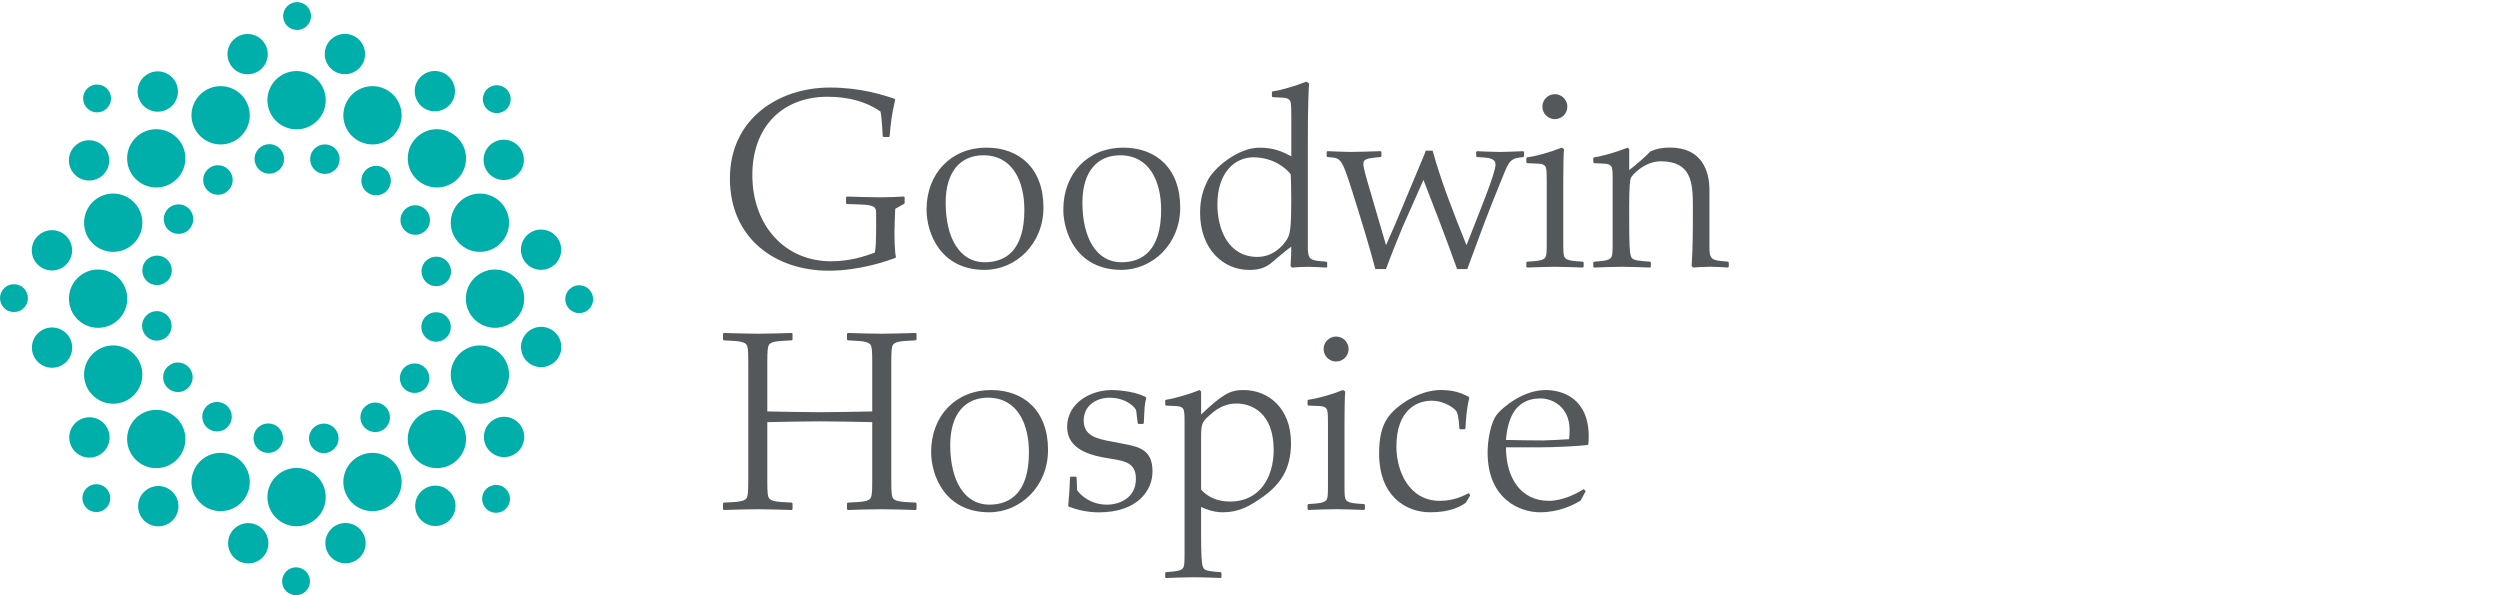 <?xml version="1.0" encoding="UTF-8"?> <svg xmlns="http://www.w3.org/2000/svg" width="294" height="70" viewBox="0 0 294 70" fill="none"><g clip-path="url(#clip0_3561_10476)"><path d="M61.642 35.123C61.642 37.015 60.106 38.551 58.213 38.551C56.321 38.551 54.785 37.015 54.785 35.123C54.785 33.23 56.318 31.694 58.213 31.694C60.109 31.694 61.642 33.23 61.642 35.123Z" fill="#00AFAA"></path><path d="M8.108 35.123C8.108 33.23 9.644 31.694 11.537 31.694C13.43 31.694 14.966 33.23 14.966 35.123C14.966 37.015 13.433 38.551 11.537 38.551C9.641 38.551 8.108 37.015 8.108 35.123Z" fill="#00AFAA"></path><path d="M34.877 61.889C32.984 61.889 31.448 60.352 31.448 58.46C31.448 56.567 32.984 55.031 34.877 55.031C36.77 55.031 38.306 56.564 38.306 58.46C38.306 60.356 36.77 61.889 34.877 61.889Z" fill="#00AFAA"></path><path d="M34.877 8.354C36.77 8.354 38.306 9.891 38.306 11.783C38.306 13.676 36.77 15.212 34.877 15.212C32.984 15.212 31.448 13.679 31.448 11.783C31.448 9.887 32.984 8.354 34.877 8.354Z" fill="#00AFAA"></path><path d="M53.803 54.049C52.464 55.388 50.293 55.388 48.955 54.049C47.616 52.711 47.616 50.539 48.955 49.201C50.293 47.863 52.464 47.863 53.803 49.201C55.141 50.539 55.141 52.711 53.803 54.049Z" fill="#00AFAA"></path><path d="M15.951 16.197C17.289 14.859 19.461 14.859 20.799 16.197C22.137 17.536 22.137 19.707 20.799 21.045C19.461 22.384 17.289 22.384 15.951 21.045C14.613 19.707 14.613 17.536 15.951 16.197Z" fill="#00AFAA"></path><path d="M15.951 54.049C14.613 52.711 14.613 50.539 15.951 49.201C17.289 47.863 19.461 47.863 20.799 49.201C22.137 50.539 22.137 52.711 20.799 54.049C19.461 55.388 17.289 55.388 15.951 54.049Z" fill="#00AFAA"></path><path d="M53.803 16.197C55.141 17.536 55.141 19.707 53.803 21.045C52.464 22.384 50.293 22.384 48.955 21.045C47.616 19.707 47.616 17.536 48.955 16.197C50.293 14.859 52.464 14.859 53.803 16.197Z" fill="#00AFAA"></path><path d="M59.604 24.879C60.33 26.629 59.497 28.632 57.75 29.358C56 30.084 53.997 29.251 53.271 27.504C52.545 25.754 53.378 23.751 55.125 23.026C56.875 22.3 58.878 23.133 59.604 24.879Z" fill="#00AFAA"></path><path d="M61.428 17.892C61.931 19.101 61.354 20.488 60.145 20.99C58.936 21.492 57.549 20.916 57.047 19.707C56.544 18.498 57.121 17.111 58.33 16.609C59.539 16.106 60.926 16.683 61.428 17.892Z" fill="#00AFAA"></path><path d="M10.147 45.364C9.421 43.614 10.254 41.611 12.001 40.885C13.751 40.159 15.753 40.992 16.479 42.739C17.205 44.489 16.372 46.491 14.626 47.217C12.876 47.943 10.873 47.11 10.147 45.364Z" fill="#00AFAA"></path><path d="M45.117 59.85C43.367 60.576 41.365 59.743 40.639 57.996C39.913 56.246 40.746 54.243 42.492 53.517C44.242 52.791 46.245 53.624 46.971 55.371C47.697 57.121 46.864 59.124 45.117 59.85Z" fill="#00AFAA"></path><path d="M24.633 10.393C26.383 9.667 28.386 10.5 29.112 12.246C29.837 13.996 29.005 15.999 27.258 16.725C25.508 17.451 23.505 16.618 22.779 14.871C22.053 13.121 22.886 11.119 24.633 10.393Z" fill="#00AFAA"></path><path d="M59.604 45.364C58.878 47.114 56.875 47.944 55.125 47.218C53.375 46.492 52.545 44.489 53.271 42.739C53.997 40.989 56 40.159 57.75 40.885C59.5 41.611 60.33 43.614 59.604 45.364Z" fill="#00AFAA"></path><path d="M10.147 24.879C10.873 23.129 12.875 22.299 14.625 23.025C16.375 23.751 17.205 25.754 16.479 27.504C15.753 29.254 13.75 30.083 12 29.357C10.25 28.631 9.421 26.629 10.147 24.879Z" fill="#00AFAA"></path><path d="M24.633 59.85C22.883 59.124 22.053 57.121 22.779 55.371C23.505 53.621 25.508 52.791 27.258 53.517C29.008 54.243 29.837 56.246 29.111 57.996C28.386 59.746 26.383 60.575 24.633 59.85Z" fill="#00AFAA"></path><path d="M45.118 10.393C46.868 11.119 47.697 13.122 46.971 14.872C46.245 16.622 44.243 17.451 42.493 16.726C40.743 16 39.913 13.997 40.639 12.247C41.365 10.497 43.368 9.667 45.118 10.393Z" fill="#00AFAA"></path><path d="M8.325 52.351C7.823 51.142 8.4 49.755 9.609 49.253C10.818 48.75 12.205 49.327 12.707 50.536C13.209 51.745 12.632 53.132 11.424 53.634C10.215 54.136 8.828 53.56 8.325 52.351Z" fill="#00AFAA"></path><path d="M52.105 61.675C50.896 62.177 49.509 61.6 49.007 60.391C48.504 59.183 49.081 57.796 50.29 57.293C51.499 56.791 52.886 57.368 53.388 58.577C53.89 59.785 53.313 61.172 52.105 61.675Z" fill="#00AFAA"></path><path d="M17.646 8.572C18.855 8.07 20.242 8.647 20.744 9.855C21.246 11.064 20.669 12.451 19.461 12.954C18.252 13.456 16.865 12.879 16.363 11.67C15.86 10.461 16.437 9.074 17.646 8.572Z" fill="#00AFAA"></path><path d="M65.832 41.715C65.33 42.924 63.946 43.497 62.734 42.998C61.526 42.496 60.952 41.112 61.451 39.9C61.953 38.691 63.337 38.117 64.549 38.617C65.758 39.119 66.332 40.503 65.832 41.715Z" fill="#00AFAA"></path><path d="M69.627 35.81C69.281 36.646 68.321 37.045 67.485 36.698C66.649 36.352 66.251 35.392 66.597 34.556C66.944 33.72 67.903 33.321 68.739 33.668C69.576 34.015 69.974 34.974 69.627 35.81Z" fill="#00AFAA"></path><path d="M53.009 32.258C52.821 33.198 51.907 33.81 50.967 33.623C50.027 33.435 49.415 32.521 49.603 31.581C49.791 30.641 50.705 30.029 51.645 30.216C52.584 30.404 53.197 31.318 53.009 32.258Z" fill="#00AFAA"></path><path d="M16.742 37.985C16.93 37.045 17.843 36.432 18.783 36.62C19.723 36.808 20.336 37.722 20.148 38.662C19.96 39.602 19.046 40.214 18.106 40.026C17.166 39.838 16.554 38.925 16.742 37.985Z" fill="#00AFAA"></path><path d="M37.738 53.255C36.799 53.067 36.186 52.153 36.374 51.213C36.562 50.273 37.476 49.661 38.416 49.849C39.355 50.037 39.968 50.951 39.78 51.891C39.592 52.83 38.678 53.443 37.738 53.255Z" fill="#00AFAA"></path><path d="M32.012 16.988C32.952 17.175 33.564 18.089 33.376 19.029C33.188 19.969 32.275 20.581 31.335 20.393C30.395 20.206 29.782 19.292 29.97 18.352C30.158 17.412 31.072 16.8 32.012 16.988Z" fill="#00AFAA"></path><path d="M49.723 45.918C48.925 46.45 47.846 46.236 47.315 45.439C46.783 44.641 46.997 43.562 47.794 43.031C48.592 42.499 49.671 42.713 50.202 43.51C50.734 44.308 50.52 45.387 49.723 45.918Z" fill="#00AFAA"></path><path d="M20.028 24.325C20.825 23.793 21.904 24.007 22.436 24.804C22.967 25.602 22.753 26.681 21.956 27.212C21.159 27.744 20.08 27.53 19.548 26.733C19.017 25.935 19.231 24.856 20.028 24.325Z" fill="#00AFAA"></path><path d="M24.079 49.969C23.547 49.172 23.761 48.093 24.558 47.561C25.356 47.03 26.435 47.243 26.966 48.041C27.498 48.838 27.284 49.917 26.487 50.449C25.689 50.98 24.61 50.766 24.079 49.969Z" fill="#00AFAA"></path><path d="M45.672 20.274C46.203 21.071 45.989 22.15 45.192 22.681C44.395 23.213 43.316 22.999 42.784 22.202C42.253 21.405 42.467 20.326 43.264 19.794C44.061 19.262 45.14 19.476 45.672 20.274Z" fill="#00AFAA"></path><path d="M50.533 25.537C50.721 26.477 50.108 27.391 49.169 27.579C48.229 27.767 47.315 27.154 47.127 26.214C46.939 25.274 47.551 24.36 48.491 24.173C49.431 23.985 50.345 24.597 50.533 25.537Z" fill="#00AFAA"></path><path d="M19.218 44.706C19.03 43.766 19.642 42.852 20.582 42.664C21.522 42.476 22.436 43.089 22.624 44.029C22.812 44.968 22.199 45.882 21.259 46.07C20.319 46.258 19.405 45.646 19.218 44.706Z" fill="#00AFAA"></path><path d="M44.46 50.779C43.52 50.967 42.606 50.354 42.418 49.414C42.23 48.475 42.843 47.561 43.782 47.373C44.722 47.185 45.636 47.797 45.824 48.737C46.012 49.677 45.4 50.591 44.46 50.779Z" fill="#00AFAA"></path><path d="M25.291 19.464C26.231 19.276 27.145 19.888 27.332 20.828C27.52 21.768 26.908 22.682 25.968 22.87C25.028 23.058 24.114 22.445 23.927 21.505C23.738 20.566 24.351 19.652 25.291 19.464Z" fill="#00AFAA"></path><path d="M52.727 39.417C52.195 40.214 51.116 40.428 50.319 39.897C49.522 39.365 49.308 38.286 49.839 37.489C50.371 36.692 51.45 36.478 52.247 37.009C53.044 37.541 53.258 38.62 52.727 39.417Z" fill="#00AFAA"></path><path d="M17.027 30.829C17.558 30.032 18.637 29.818 19.435 30.349C20.232 30.881 20.446 31.96 19.914 32.757C19.383 33.554 18.304 33.768 17.506 33.237C16.709 32.705 16.495 31.626 17.027 30.829Z" fill="#00AFAA"></path><path d="M30.583 52.973C29.786 52.441 29.572 51.362 30.103 50.565C30.635 49.768 31.714 49.554 32.511 50.086C33.308 50.617 33.522 51.696 32.991 52.493C32.459 53.291 31.38 53.505 30.583 52.973Z" fill="#00AFAA"></path><path d="M39.171 17.273C39.968 17.805 40.182 18.884 39.651 19.681C39.119 20.478 38.04 20.692 37.243 20.16C36.445 19.629 36.231 18.55 36.763 17.753C37.294 16.955 38.374 16.741 39.171 17.273Z" fill="#00AFAA"></path><path d="M0.126 34.433C0.473 33.596 1.432 33.198 2.269 33.545C3.105 33.891 3.503 34.851 3.157 35.687C2.81 36.523 1.851 36.922 1.014 36.575C0.178 36.228 -0.22 35.269 0.126 34.433Z" fill="#00AFAA"></path><path d="M34.187 69.874C33.35 69.527 32.952 68.567 33.299 67.731C33.645 66.895 34.605 66.497 35.441 66.843C36.277 67.19 36.675 68.15 36.329 68.986C35.982 69.822 35.023 70.22 34.187 69.874Z" fill="#00AFAA"></path><path d="M35.564 0.373C36.4 0.719 36.799 1.679 36.452 2.515C36.105 3.351 35.146 3.75 34.31 3.403C33.474 3.056 33.075 2.097 33.422 1.261C33.769 0.425 34.728 0.026 35.564 0.373Z" fill="#00AFAA"></path><path d="M58.962 60.18C58.126 60.527 57.167 60.128 56.82 59.292C56.473 58.456 56.872 57.497 57.708 57.15C58.544 56.803 59.503 57.202 59.85 58.038C60.197 58.874 59.798 59.833 58.962 60.18Z" fill="#00AFAA"></path><path d="M10.788 10.063C11.624 9.716 12.584 10.114 12.931 10.951C13.277 11.787 12.879 12.746 12.043 13.093C11.206 13.44 10.247 13.041 9.9 12.205C9.554 11.369 9.952 10.409 10.788 10.063Z" fill="#00AFAA"></path><path d="M9.816 59.208C9.469 58.372 9.868 57.413 10.704 57.066C11.54 56.719 12.5 57.118 12.846 57.954C13.193 58.79 12.794 59.749 11.958 60.096C11.122 60.443 10.163 60.044 9.816 59.208Z" fill="#00AFAA"></path><path d="M59.934 11.035C60.281 11.871 59.882 12.83 59.046 13.177C58.21 13.524 57.251 13.125 56.904 12.289C56.557 11.453 56.956 10.493 57.792 10.147C58.628 9.8 59.587 10.198 59.934 11.035Z" fill="#00AFAA"></path><path d="M3.918 28.531C4.42 27.323 5.804 26.749 7.016 27.248C8.225 27.75 8.799 29.134 8.3 30.346C7.797 31.555 6.413 32.129 5.201 31.629C3.993 31.127 3.419 29.743 3.918 28.531Z" fill="#00AFAA"></path><path d="M28.285 66.079C27.076 65.576 26.503 64.193 27.002 62.98C27.504 61.772 28.888 61.198 30.1 61.697C31.309 62.2 31.882 63.583 31.383 64.795C30.881 66.004 29.497 66.578 28.285 66.079Z" fill="#00AFAA"></path><path d="M41.468 4.164C42.677 4.667 43.251 6.051 42.752 7.263C42.249 8.471 40.866 9.045 39.654 8.546C38.445 8.044 37.871 6.66 38.37 5.448C38.873 4.239 40.257 3.665 41.468 4.164Z" fill="#00AFAA"></path><path d="M52.814 9.045C53.741 9.972 53.741 11.473 52.814 12.396C51.888 13.323 50.387 13.323 49.463 12.396C48.536 11.469 48.536 9.969 49.463 9.045C50.39 8.118 51.891 8.118 52.814 9.045Z" fill="#00AFAA"></path><path d="M16.939 61.202C16.012 60.275 16.012 58.774 16.939 57.851C17.866 56.927 19.367 56.924 20.29 57.851C21.217 58.778 21.217 60.278 20.29 61.202C19.363 62.128 17.863 62.128 16.939 61.202Z" fill="#00AFAA"></path><path d="M60.955 53.06C60.028 53.987 58.528 53.987 57.604 53.06C56.677 52.133 56.677 50.633 57.604 49.709C58.531 48.782 60.032 48.782 60.955 49.709C61.882 50.636 61.882 52.137 60.955 53.06Z" fill="#00AFAA"></path><path d="M8.799 17.185C9.725 16.259 11.226 16.259 12.149 17.185C13.076 18.112 13.076 19.613 12.149 20.536C11.223 21.463 9.722 21.463 8.799 20.536C7.872 19.609 7.872 18.109 8.799 17.185Z" fill="#00AFAA"></path><path d="M65.998 29.364C65.998 30.673 64.938 31.733 63.629 31.733C62.319 31.733 61.26 30.673 61.26 29.364C61.26 28.055 62.323 26.995 63.629 26.995C64.935 26.995 65.998 28.055 65.998 29.364Z" fill="#00AFAA"></path><path d="M3.753 40.879C3.753 39.569 4.813 38.51 6.122 38.51C7.431 38.51 8.491 39.569 8.491 40.879C8.491 42.188 7.428 43.248 6.122 43.248C4.816 43.248 3.753 42.188 3.753 40.879Z" fill="#00AFAA"></path><path d="M40.632 66.244C39.323 66.244 38.263 65.184 38.263 63.875C38.263 62.566 39.323 61.506 40.632 61.506C41.942 61.506 43.001 62.569 43.001 63.875C43.001 65.181 41.942 66.244 40.632 66.244Z" fill="#00AFAA"></path><path d="M29.118 3.999C30.427 3.999 31.487 5.059 31.487 6.368C31.487 7.677 30.427 8.737 29.118 8.737C27.809 8.737 26.749 7.674 26.749 6.368C26.749 5.062 27.809 3.999 29.118 3.999Z" fill="#00AFAA"></path><path d="M99.497 23.204L99.588 23.113C100.635 23.142 102.255 23.204 103.6 23.204C104.498 23.204 105.697 23.145 106.296 23.113L106.387 23.204V23.894L106.296 23.985L105.279 24.555C105.25 25.155 105.188 26.801 105.188 27.281C105.188 28 105.217 29.646 105.366 30.246L105.275 30.337C104.229 30.726 101.053 31.834 97.459 31.834C91.168 31.834 85.838 28.029 85.838 20.99C85.838 13.951 91.59 10.296 97.579 10.296C101.082 10.296 103.688 11.106 105.188 11.615L105.279 11.706C104.828 13.624 104.77 14.431 104.621 16.019L104.53 16.11H103.901L103.811 16.019C103.782 15.659 103.691 13.592 103.542 13.115C101.925 11.978 99.799 11.378 97.342 11.378C91.95 11.378 88.475 14.972 88.475 20.572C88.475 26.532 92.309 30.726 97.731 30.726C100.068 30.726 101.775 30.097 102.884 29.708C102.975 29.199 103.033 28.57 103.033 26.594V25.067C103.033 24.348 102.822 24.108 101.205 24.05L99.588 23.991L99.497 23.901V23.21V23.204Z" fill="#54585A"></path><path d="M116.002 17.361C119.894 17.361 122.711 19.817 122.711 24.4C122.711 28.713 119.447 31.737 115.792 31.737C110.551 31.737 108.963 27.365 108.963 24.64C108.963 20.388 111.87 17.361 116.002 17.361ZM120.465 24.672C120.465 21.409 119.146 18.262 115.643 18.262C113.008 18.262 111.209 20.119 111.209 23.833C111.209 28.026 112.888 30.842 115.792 30.842C118.277 30.842 120.465 29.436 120.465 24.672Z" fill="#54585A"></path><path d="M132.086 17.361C135.978 17.361 138.794 19.817 138.794 24.4C138.794 28.713 135.531 31.737 131.875 31.737C126.635 31.737 125.047 27.365 125.047 24.64C125.047 20.388 127.951 17.361 132.086 17.361ZM136.549 24.672C136.549 21.409 135.23 18.262 131.726 18.262C129.092 18.262 127.293 20.119 127.293 23.833C127.293 28.026 128.972 30.842 131.875 30.842C134.361 30.842 136.549 29.436 136.549 24.672Z" fill="#54585A"></path><path d="M151.851 13.468C151.851 12.6 151.851 12 151.673 11.79C151.524 11.611 151.343 11.521 150.925 11.491L149.667 11.43L149.576 11.339V10.83L149.667 10.74C150.507 10.649 152.454 10.082 153.621 9.602L153.951 9.813C153.893 10.532 153.802 12.418 153.802 16.583V29.072C153.802 30.391 154.013 30.599 155.329 30.719L155.987 30.777L156.077 30.868V31.377L155.987 31.467C155.358 31.438 154.609 31.377 153.89 31.377C153.17 31.377 152.302 31.435 151.942 31.467L151.764 31.289C151.822 30.541 151.855 29.763 151.855 29.014C151.135 29.494 149.638 30.842 149.34 31.052C148.65 31.532 148.021 31.743 146.883 31.743C143.86 31.743 141.131 29.286 141.131 25.035C141.131 23.268 141.549 22.218 141.941 21.379C142.69 19.733 145.626 17.367 148.082 17.367C149.82 17.367 150.779 17.817 151.858 18.384V13.472L151.851 13.468ZM147.898 30.21C150.053 30.21 151.313 28.353 151.521 27.815C151.732 27.245 151.851 26.438 151.851 23.683C151.851 22.244 151.822 21.168 151.793 20.507C151.314 19.849 149.787 18.501 147.389 18.501C145.263 18.501 143.166 20.238 143.166 24.043C143.166 27.008 144.453 30.213 147.898 30.213V30.21Z" fill="#54585A"></path><path d="M162.993 28.833L164.072 26.376L167.517 18.138L167.666 17.72H168.476C169.523 21.463 170.813 24.73 172.459 28.833C173.986 24.908 175.875 20.387 175.875 19.337C175.875 18.709 175.185 18.56 174.556 18.527L173.687 18.469L173.597 18.378V17.869L173.687 17.779C174.585 17.808 175.454 17.869 176.355 17.869C177.255 17.869 178.182 17.811 179.142 17.779L179.232 17.869V18.378L179.142 18.469L178.691 18.527C177.463 18.676 177.314 19.337 176.565 21.162C174.799 25.505 174.588 26.133 172.553 31.646H171.354C170.217 28.382 167.971 22.63 167.4 21.162C166.234 23.767 165.155 26.224 164.915 26.762C164.584 27.54 163.298 30.745 162.996 31.646H161.739C161.139 29.28 159.82 24.996 158.923 22.18C157.963 19.185 157.724 18.615 156.735 18.524L156.106 18.466L156.016 18.375V17.866L156.106 17.775C157.004 17.805 157.934 17.866 158.832 17.866C159.999 17.866 161.198 17.808 162.368 17.775L162.458 17.866V18.375L162.368 18.466L161.739 18.524C160.63 18.644 160.332 18.793 160.332 19.273C160.332 19.723 160.663 20.831 160.841 21.46L162.996 28.829L162.993 28.833Z" fill="#54585A"></path><path d="M181.893 21.227C181.893 20.358 181.893 19.759 181.715 19.548C181.566 19.37 181.384 19.279 180.966 19.25L179.589 19.189L179.498 19.098V18.589L179.589 18.498C180.548 18.407 182.496 17.84 183.662 17.361L183.931 17.539C183.873 18.109 183.841 19.457 183.841 21.224V28.441C183.841 29.549 183.841 30.087 184.051 30.327C184.23 30.538 184.589 30.657 185.338 30.716L186.148 30.774L186.239 30.865V31.374L186.148 31.465C185.011 31.435 183.873 31.374 182.885 31.374C181.896 31.374 180.73 31.432 179.589 31.465L179.498 31.374V30.865L179.589 30.774L180.399 30.716C181.148 30.657 181.507 30.538 181.686 30.327C181.896 30.087 181.896 29.549 181.896 28.441V21.224L181.893 21.227ZM182.852 11.074C183.662 11.074 184.32 11.732 184.32 12.542C184.32 13.352 183.662 14.01 182.852 14.01C182.042 14.01 181.384 13.352 181.384 12.542C181.384 11.732 182.042 11.074 182.852 11.074Z" fill="#54585A"></path><path d="M189.648 21.227C189.648 20.358 189.648 19.759 189.47 19.548C189.321 19.37 189.139 19.279 188.721 19.25L187.464 19.188L187.373 19.098V18.589L187.464 18.498C188.303 18.407 190.251 17.84 191.418 17.361L191.596 17.539V19.995C192.254 19.516 193.663 18.288 194.082 17.808C194.652 17.568 195.219 17.357 196.418 17.357C200.161 17.357 201.03 20.145 201.03 22.329V29.066C201.03 30.385 201.24 30.593 202.556 30.712L203.214 30.771L203.305 30.862V31.37L203.214 31.461C202.585 31.432 201.837 31.37 201.117 31.37C200.398 31.37 199.529 31.429 199.111 31.461L198.933 31.283C199.082 29.277 199.082 27.089 199.082 24.273C199.082 21.457 198.904 18.971 195.307 18.971C193.359 18.971 191.923 20.618 191.803 20.89C191.683 21.162 191.593 21.998 191.593 24.095V25.952C191.593 28.797 191.651 29.727 191.803 30.145C191.923 30.505 192.221 30.625 193.33 30.716L194.049 30.774L194.14 30.865V31.374L194.049 31.464C193.002 31.435 191.894 31.374 190.753 31.374C189.613 31.374 188.478 31.432 187.457 31.464L187.367 31.374V30.865L187.457 30.774L188.148 30.716C188.896 30.657 189.256 30.538 189.434 30.327C189.645 30.087 189.645 29.549 189.645 28.441V21.224L189.648 21.227Z" fill="#54585A"></path><path d="M87.996 42.574C87.996 41.106 87.938 40.746 87.785 40.535C87.665 40.357 87.367 40.147 86.197 40.085L85.118 40.023L85.027 39.933V39.245L85.118 39.155C86.376 39.184 87.753 39.245 89.13 39.245C90.507 39.245 91.856 39.184 93.113 39.155L93.204 39.245V39.933L93.113 40.023L92.034 40.085C90.867 40.143 90.566 40.354 90.446 40.535C90.297 40.746 90.235 41.106 90.235 42.574V48.384C92.27 48.414 94.367 48.475 96.435 48.475C98.502 48.475 100.538 48.417 102.576 48.384V42.574C102.576 41.106 102.518 40.746 102.365 40.535C102.245 40.357 101.947 40.147 100.777 40.085L99.698 40.023L99.607 39.933V39.245L99.698 39.155C100.956 39.184 102.333 39.245 103.681 39.245C105.029 39.245 106.436 39.184 107.693 39.155L107.784 39.245V39.933L107.693 40.023L106.614 40.085C105.447 40.143 105.146 40.354 105.026 40.535C104.877 40.746 104.815 41.106 104.815 42.574V56.561C104.815 58.029 104.874 58.389 105.026 58.596C105.146 58.774 105.444 58.985 106.614 59.047L107.693 59.105L107.784 59.196V59.886L107.693 59.977C106.436 59.947 105.058 59.886 103.681 59.886C102.304 59.886 100.956 59.944 99.698 59.977L99.607 59.886V59.196L99.698 59.105L100.777 59.047C101.944 58.988 102.245 58.778 102.365 58.596C102.514 58.385 102.576 58.026 102.576 56.561V49.642C100.541 49.613 98.473 49.551 96.435 49.551C94.396 49.551 92.27 49.609 90.235 49.642V56.561C90.235 58.029 90.293 58.389 90.446 58.596C90.566 58.774 90.864 58.985 92.034 59.047L93.113 59.105L93.204 59.196V59.886L93.113 59.977C91.856 59.947 90.478 59.886 89.13 59.886C87.782 59.886 86.376 59.944 85.118 59.977L85.027 59.886V59.196L85.118 59.105L86.197 59.047C87.364 58.988 87.665 58.778 87.785 58.596C87.934 58.385 87.996 58.026 87.996 56.561V42.574Z" fill="#54585A"></path><path d="M116.54 45.869C120.432 45.869 123.249 48.326 123.249 52.908C123.249 57.221 119.985 60.245 116.33 60.245C111.089 60.245 109.501 55.873 109.501 53.148C109.501 48.896 112.408 45.869 116.54 45.869ZM121.003 53.177C121.003 49.914 119.684 46.767 116.181 46.767C113.546 46.767 111.747 48.624 111.747 52.338C111.747 56.531 113.426 59.347 116.33 59.347C118.815 59.347 121.003 57.941 121.003 53.177Z" fill="#54585A"></path><path d="M126.664 57.639C127.144 58.33 128.343 59.347 130.2 59.347C131.548 59.347 133.583 58.628 133.583 56.324C133.583 54.496 132.446 54.227 130.527 53.929C128.34 53.598 125.495 52.911 125.495 50.215C125.495 47.311 128.369 45.872 130.706 45.872C131.992 45.872 133.671 46.141 134.718 46.682L134.808 46.773C134.598 47.522 134.598 47.881 134.51 49.767L134.42 49.858H133.882L133.791 49.767L133.613 48.27C133.583 48.03 132.566 46.773 130.469 46.773C129.001 46.773 127.445 47.642 127.445 49.44C127.445 50.847 128.314 51.446 130.113 51.806L132.119 52.195C134.005 52.554 135.534 52.914 135.534 55.429C135.534 57.795 133.648 60.251 129.244 60.251C127.805 60.251 126.697 59.953 125.708 59.593L125.618 59.503C125.679 58.812 125.796 57.555 125.828 56.148L125.919 56.058H126.519L126.609 56.148L126.668 57.646L126.664 57.639Z" fill="#54585A"></path><path d="M141.248 62.462C141.248 65.307 141.306 66.237 141.458 66.655C141.578 67.015 141.876 67.135 142.836 67.226L143.555 67.284L143.646 67.375V67.883L143.555 67.974C142.657 67.945 141.549 67.883 140.412 67.883C139.274 67.883 138.137 67.942 137.116 67.974L137.025 67.883V67.375L137.116 67.284L137.806 67.226C138.555 67.167 138.914 67.047 139.093 66.837C139.303 66.597 139.303 66.059 139.303 64.951V49.735C139.303 48.867 139.303 48.267 139.125 48.057C138.976 47.878 138.794 47.788 138.376 47.758L137.119 47.697L137.028 47.606V47.097L137.119 47.007C137.958 46.916 139.906 46.349 141.073 45.869L141.251 46.047V48.744C143.827 46.316 144.667 45.869 146.251 45.869C149.158 45.869 151.822 47.995 151.822 52.098C151.822 55.121 150.623 56.92 148.526 58.417C146.848 59.616 145.619 60.245 143.762 60.245C142.654 60.245 141.575 59.795 141.248 59.616V62.462ZM141.248 57.578C141.996 58.417 143.134 58.984 144.663 58.984C148.137 58.984 149.784 56.139 149.784 52.905C149.784 48.62 147.269 47.454 145.412 47.454C143.795 47.454 142.777 48.352 142.178 48.893C141.309 49.641 141.248 50.001 141.248 51.498V57.578Z" fill="#54585A"></path><path d="M156.165 49.732C156.165 48.863 156.165 48.264 155.987 48.053C155.838 47.875 155.656 47.784 155.238 47.755L153.861 47.693L153.77 47.603V47.094L153.861 47.003C154.82 46.912 156.768 46.345 157.934 45.866L158.203 46.044C158.145 46.614 158.113 47.962 158.113 49.729V56.946C158.113 58.054 158.113 58.592 158.323 58.832C158.501 59.042 158.861 59.162 159.61 59.221L160.42 59.279L160.511 59.37V59.879L160.42 59.969C159.282 59.94 158.145 59.879 157.157 59.879C156.168 59.879 155.001 59.937 153.861 59.969L153.77 59.879V59.37L153.861 59.279L154.671 59.221C155.419 59.162 155.779 59.042 155.957 58.832C156.168 58.592 156.168 58.054 156.168 56.946V49.729L156.165 49.732ZM157.124 39.579C157.934 39.579 158.592 40.236 158.592 41.047C158.592 41.857 157.934 42.515 157.124 42.515C156.314 42.515 155.656 41.857 155.656 41.047C155.656 40.236 156.314 39.579 157.124 39.579Z" fill="#54585A"></path><path d="M172.369 59.137C171.62 59.646 170.421 60.245 168.204 60.245C165.33 60.245 162.183 58.359 162.183 53.326C162.183 51.589 162.452 50.212 163.171 49.162C164.101 47.756 166.827 45.866 169.432 45.866C170.93 45.866 171.798 46.197 172.696 46.644L172.787 46.793C172.456 48.112 172.398 49.399 172.336 50.387L172.245 50.478H171.707L171.617 50.387C171.617 50.118 171.526 48.799 171.286 48.381C171.108 48.083 169.938 47.124 168.35 47.124C166.671 47.124 164.218 48.174 164.218 52.516C164.218 55.423 165.715 58.897 169.309 58.897C170.988 58.897 171.976 58.359 172.725 57.999L172.903 58.239L172.365 59.137H172.369Z" fill="#54585A"></path><path d="M185.876 58.868C185.007 59.406 183.329 60.245 181.083 60.245C178.837 60.245 174.942 58.777 174.942 53.206C174.942 51.949 175.24 49.612 176.141 48.624C176.74 47.904 179.106 45.869 181.773 45.869C183.692 45.869 186.835 46.799 186.835 51.349C186.835 51.738 186.806 52.007 186.777 52.309C185.967 52.458 182.794 52.607 181.086 52.607H177.103C177.103 56.201 178.84 58.897 182.136 58.897C183.844 58.897 185.49 57.999 186.239 57.52L186.479 57.759L185.879 58.868H185.876ZM177.1 51.738C178.659 51.767 180.036 51.797 181.472 51.797C181.951 51.797 184.139 51.676 184.528 51.647C184.557 51.288 184.586 50.928 184.586 50.568C184.586 47.781 182.489 46.854 181.17 46.854C177.845 46.854 177.278 49.79 177.097 51.738H177.1Z" fill="#54585A"></path></g><defs><clipPath id="clip0_3561_10476"><rect width="203.308" height="69.751" fill="white" transform="translate(0 0.246)"></rect></clipPath></defs></svg> 